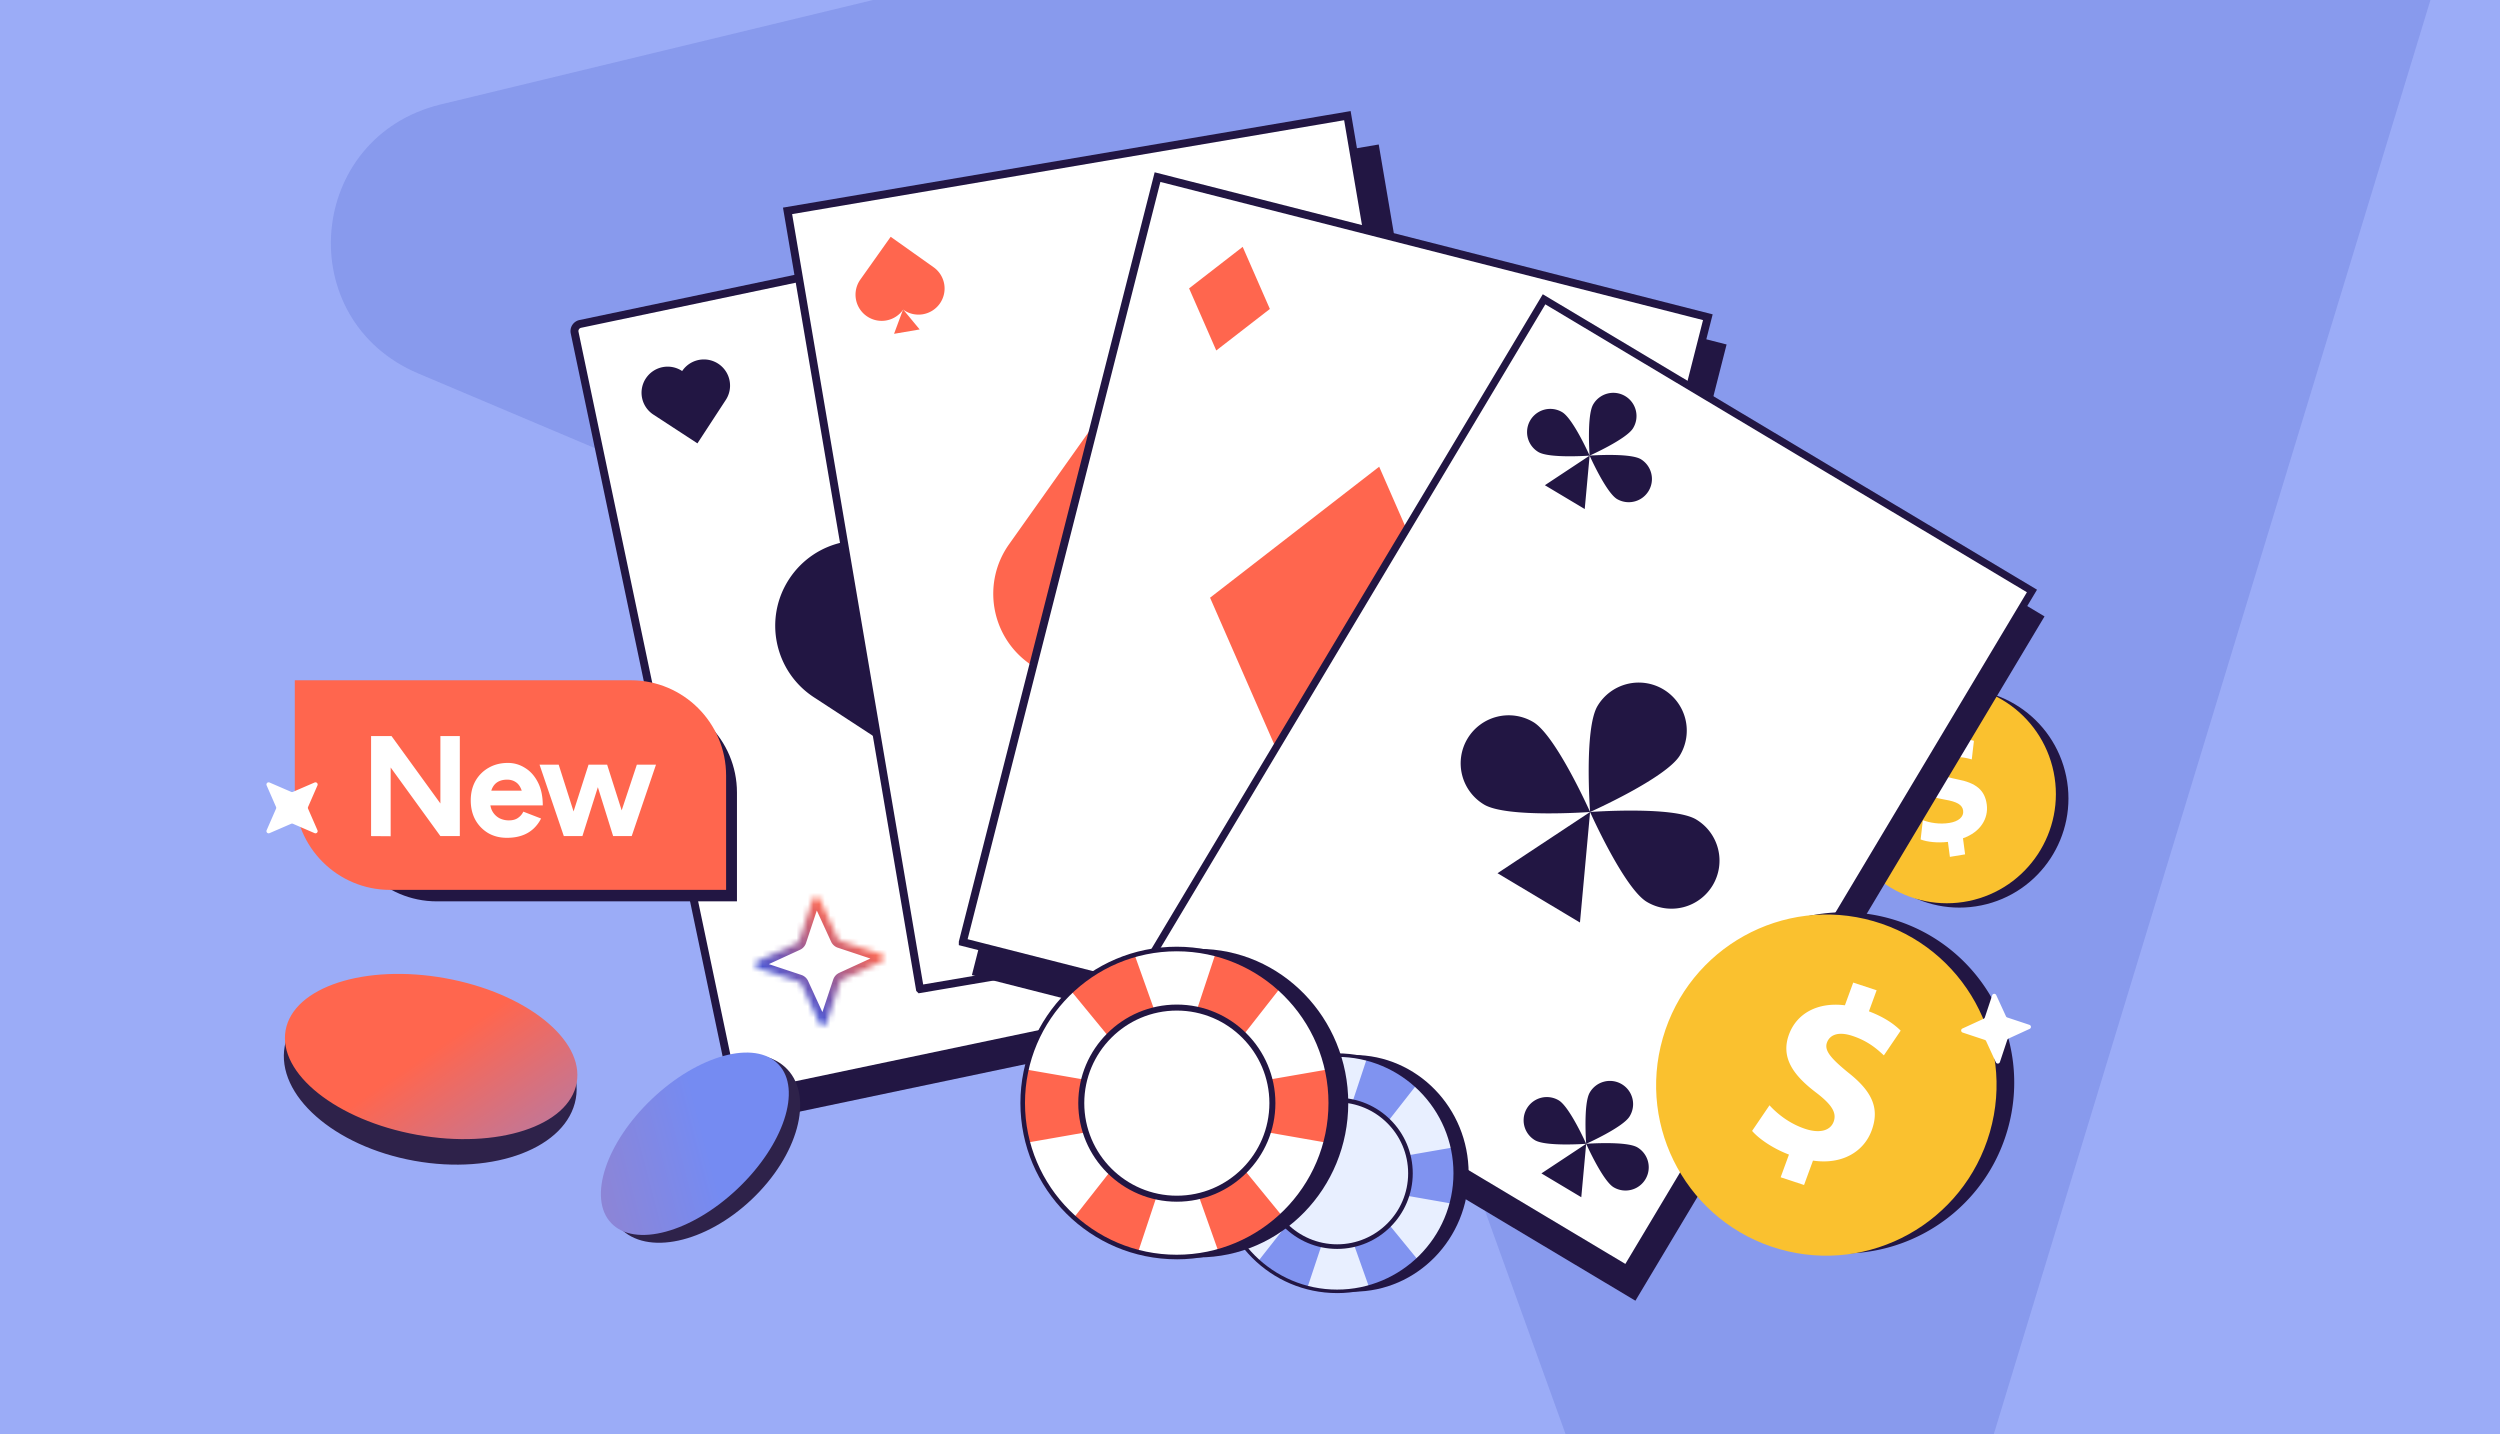<svg xmlns="http://www.w3.org/2000/svg" width="441" height="253" fill="none"><rect width="100%" height="100%" fill="#808080" stroke="none"/><g clip-path="url(#a)"><path fill="#9BACF7" d="M0 0h441v253H0z"/><path fill="#3F52C5" d="M407.641-61.28 77.748 18.421c-23.706 5.753-26.44 38-3.897 47.489l148.988 62.986c6.513 2.84 11.355 7.943 13.834 14.581l54.723 151.72c8.065 22.772 40.899 21.883 47.821-1.194l98.513-323.57c5.716-18.493-11.058-36.173-30.089-31.715Z" opacity=".2"/><path fill="#221643" d="M349.498 159.71c-10.409 2.129-20.577-4.604-22.711-15.04-2.134-10.435 4.573-20.62 14.982-22.749 10.409-2.129 20.577 4.605 22.711 15.04 2.134 10.435-4.573 20.621-14.982 22.749Z"/><path fill="#FAC12F" d="M347.281 158.943c-10.409 2.129-20.577-4.605-22.711-15.04-2.135-10.435 4.573-20.621 14.982-22.75 10.408-2.128 20.576 4.605 22.711 15.04 2.134 10.436-4.574 20.621-14.982 22.75Z"/><path fill="#fff" d="m343.961 151.155-.349-2.646c-1.846.218-3.691.01-4.813-.43l.392-3.395c1.234.451 2.927.769 4.707.477 1.561-.258 2.548-1.046 2.402-2.16-.139-1.057-1.104-1.582-3.222-1.945-3.062-.519-5.245-1.583-5.602-4.284-.323-2.451 1.121-4.652 3.974-5.72l-.349-2.646 2.683-.443.323 2.451c1.846-.218 3.129-.031 4.092.265l-.379 3.278c-.752-.189-2.096-.623-4.069-.298-1.78.294-2.252 1.167-2.15 1.947.122.92 1.157 1.346 3.602 1.854 3.414.632 4.93 1.947 5.261 4.454.327 2.479-1.119 4.879-4.195 5.955l.375 2.841-2.684.442.001.003Z"/><path fill="#221643" d="m205.324 38.876-99.403 20.882 28.914 137.637 99.403-20.882-28.914-137.637Z"/><path fill="#221643" d="M243.208 25.487 143.074 42.52l23.585 138.65 100.134-17.034-23.585-138.65Z"/><path fill="#fff" stroke="#221643" stroke-width="1.4" d="m102.369 57.137 95.488-20.06a1.3 1.3 0 0 1 1.539 1.006l28.092 133.722a1.3 1.3 0 0 1-1.005 1.54l-95.488 20.059a1.299 1.299 0 0 1-1.539-1.005L101.364 58.677a1.3 1.3 0 0 1 1.005-1.54Z"/><path fill="#221643" d="M139.201 102.154c4.548-6.966 13.883-8.928 20.85-4.38l.14.09.07-.106c4.559-6.986 13.92-8.951 20.905-4.391 6.986 4.56 8.951 13.92 4.392 20.905l-16.545 25.342-25.432-16.611c-6.968-4.548-8.928-13.883-4.38-20.85v.001ZM113.919 66.763a4.603 4.603 0 0 1 6.371-1.338l.042.028.021-.032a4.616 4.616 0 0 1 7.73 5.044l-5.056 7.744-7.771-5.075a4.603 4.603 0 0 1-1.339-6.371h.002ZM199.696 154.936a4.603 4.603 0 0 1 6.371-1.338l.043.028.02-.033a4.615 4.615 0 0 1 7.73 5.045l-5.056 7.744-7.771-5.075a4.603 4.603 0 0 1-1.339-6.371h.002Z"/><path fill="#fff" stroke="#221643" stroke-width="1.4" d="m162.275 174.467-23.35-137.27L237.678 20.4l23.351 137.269-98.754 16.799Z"/><path fill="#FF664E" d="M223.849 109.908c-4.814 6.786-14.218 8.387-21.004 3.573l-.136-.096-.072.103c-4.827 6.804-14.255 8.409-21.059 3.582-6.803-4.827-8.408-14.255-3.581-21.06l17.51-24.688 24.772 17.58c6.788 4.814 8.388 14.219 3.574 21.005l-.004.001ZM248.09 144.976a4.604 4.604 0 0 1-6.418 1.092l-.042-.03-.022.033a4.614 4.614 0 0 1-6.435 1.093 4.613 4.613 0 0 1-1.094-6.435l5.35-7.543 7.569 5.371a4.604 4.604 0 0 1 1.092 6.418v.001ZM165.777 53.56a4.604 4.604 0 0 1-6.418 1.092l-.042-.03-.022.032a4.614 4.614 0 0 1-6.435 1.094 4.614 4.614 0 0 1-1.094-6.435l5.35-7.544 7.569 5.371a4.604 4.604 0 0 1 1.092 6.418v.002Z"/><path fill="#FF664E" d="m202.676 113.302-4.797 12.936 13.601-2.314-8.804-10.622ZM159.306 54.587l-1.594 4.298 4.518-.769-2.924-3.529ZM241.618 146.002l-1.592 4.296 4.517-.77-2.925-3.526Z"/><path fill="#221643" d="m304.571 60.764-98.433-25.058-34.696 136.295 98.432 25.058 34.697-136.295Z"/><path fill="#221643" d="m260.866 122.211-15.126-34.57-29.83 23.11 15.126 34.57 29.83-23.11ZM226.459 59.815l-4.793-10.956-9.455 7.325 4.793 10.955 9.455-7.324ZM266.245 177.205l-4.794-10.955-9.454 7.324 4.793 10.956 9.455-7.325Z"/><path fill="#fff" stroke="#221643" stroke-width="1.4" d="m169.837 166.181 34.351-134.938 97.076 24.713-34.351 134.937-97.076-24.712Z"/><path fill="#FF664E" d="m258.41 116.896-15.125-34.57-29.831 23.11 15.126 34.571 29.83-23.111ZM224.003 54.5l-4.794-10.955-9.454 7.324 4.793 10.956 9.455-7.325Z"/><path fill="#FF664E" stroke="#221643" stroke-width="1.4" d="m254.615 178.112-4.214-9.633 8.313-6.441 4.215 9.633-8.314 6.441Z"/><path fill="#221643" d="m360.654 108.733-87.181-52.12-72.167 120.714 87.181 52.12 72.167-120.714Z"/><path fill="#fff" stroke="#221643" stroke-width="1.3" d="m200.873 172.395 71.5-119.599 86.065 51.453-71.5 119.598-86.065-51.452Z"/><path fill="#221643" d="M296.347 133.226c-2.401 4.016-15.856 10.009-15.856 10.009s-1.088-14.688 1.313-18.704a8.471 8.471 0 0 1 11.619-2.924 8.472 8.472 0 0 1 2.924 11.619Z"/><path fill="#221643" d="M270.482 127.379c4.016 2.401 10.01 15.856 10.01 15.856s-14.689 1.088-18.705-1.313a8.472 8.472 0 1 1 8.695-14.543Z"/><path fill="#221643" d="M290.501 159.091c-4.016-2.401-10.009-15.856-10.009-15.856s14.688-1.088 18.704 1.314a8.47 8.47 0 0 1 2.924 11.618 8.47 8.47 0 0 1-11.619 2.924Z"/><path fill="#221643" d="m280.492 143.235-16.331 10.802 14.545 8.696 1.786-19.498ZM288.073 75.533c-1.161 1.94-7.663 4.837-7.663 4.837s-.527-7.1.635-9.041a4.095 4.095 0 1 1 7.028 4.204ZM275.572 72.708c1.94 1.161 4.837 7.663 4.837 7.663s-7.099.527-9.041-.634a4.095 4.095 0 0 1 4.204-7.029ZM285.247 88.034c-1.94-1.16-4.837-7.663-4.837-7.663s7.099-.526 9.041.635a4.095 4.095 0 0 1-4.204 7.028ZM280.41 80.371l-7.893 5.222 7.029 4.201.864-9.423ZM287.464 196.927c-1.161 1.94-7.663 4.837-7.663 4.837s-.526-7.098.635-9.04a4.095 4.095 0 1 1 7.028 4.203ZM274.963 194.103c1.94 1.161 4.837 7.663 4.837 7.663s-7.099.526-9.04-.635a4.094 4.094 0 1 1 4.203-7.028ZM284.64 209.43c-1.94-1.161-4.837-7.664-4.837-7.664s7.099-.526 9.041.635a4.095 4.095 0 0 1-4.204 7.029ZM279.801 201.766l-7.893 5.221 7.031 4.202.862-9.423ZM316.962 219.935c15.932 4.583 32.571-4.65 37.166-20.623 4.594-15.972-4.597-32.635-20.528-37.218-15.932-4.582-32.572 4.651-37.166 20.624-4.594 15.972 4.597 32.635 20.528 37.217Z"/><path fill="#FAC12F" d="M313.847 220.333c15.932 4.583 32.571-4.651 37.165-20.623 4.594-15.972-4.596-32.635-20.528-37.218-15.932-4.582-32.571 4.651-37.165 20.623-4.594 15.973 4.596 32.636 20.528 37.218Z"/><path fill="#fff" d="m314.104 207.677 1.467-4.008c-2.777-1.058-5.238-2.721-6.501-4.176l3.07-4.519c1.415 1.553 3.578 3.259 6.316 4.163 2.404.791 4.385.406 5.004-1.28.586-1.602-.392-3.06-3.125-5.143-3.953-3.004-6.258-6.13-4.762-10.221 1.358-3.711 5.035-5.761 9.868-5.16l1.466-4.008 4.129 1.361-1.358 3.712c2.777 1.058 4.457 2.274 5.602 3.407l-2.965 4.363c-.926-.825-2.51-2.435-5.545-3.436-2.74-.902-4.055-.015-4.489 1.166-.509 1.393.642 2.764 3.731 5.295 4.368 3.425 5.541 6.411 4.153 10.208-1.374 3.755-5.199 6.084-10.356 5.33l-1.574 4.302-4.129-1.361-.002.005ZM354.081 179.481l3.912 1.3a.383.383 0 0 1 .039.712l-3.746 1.72a.385.385 0 0 0-.203.228l-1.3 3.912a.383.383 0 0 1-.712.039l-1.721-3.746a.385.385 0 0 0-.227-.204l-3.912-1.299a.383.383 0 0 1-.039-.712l3.746-1.721a.385.385 0 0 0 .204-.227l1.299-3.913a.384.384 0 0 1 .712-.039l1.721 3.746a.385.385 0 0 0 .227.204Z"/><path fill="#2E224A" stroke="#2E224A" stroke-width="2" d="M51.206 184.733c-.69 3.825 1.214 7.912 5.209 11.444 3.978 3.517 9.905 6.352 16.845 7.605 6.94 1.253 13.484.671 18.442-1.233 4.977-1.911 8.192-5.074 8.882-8.899.691-3.825-1.214-7.912-5.209-11.444-3.978-3.517-9.905-6.352-16.845-7.605-6.94-1.253-13.484-.671-18.442 1.233-4.977 1.911-8.192 5.074-8.882 8.899Z"/><ellipse cx="26.089" cy="14.036" fill="url(#b)" rx="26.089" ry="14.036" transform="scale(-1 1) rotate(-10.236 937.082 670.43)"/><ellipse cx="20.338" cy="12.338" fill="#2E224A" rx="20.338" ry="12.338" transform="scale(-1 1) rotate(43.447 -290.676 -73.81)"/><ellipse cx="20.338" cy="10.942" fill="url(#c)" rx="20.338" ry="10.942" transform="scale(-1 1) rotate(43.447 -290.58 -72.995)"/><path fill="#221643" d="M238.773 227.847c11.207 0 20.293-9.345 20.293-20.873s-9.086-20.873-20.293-20.873c-11.207 0-20.293 9.345-20.293 20.873s9.086 20.873 20.293 20.873Z"/><path fill="#E8EFFF" d="M235.861 227.794c11.509 0 20.839-9.328 20.839-20.836s-9.33-20.836-20.839-20.836c-11.509 0-20.839 9.328-20.839 20.836s9.33 20.836 20.839 20.836Z"/><path fill="#8093F0" d="M215.022 206.958c0 1.845.242 3.635.695 5.341l20.144-3.523 20.145 3.523a20.96 20.96 0 0 0 .694-5.341c0-1.554-.176-3.067-.499-4.525l-20.34 3.523-20.339-3.523a20.895 20.895 0 0 0-.5 4.525Z"/><path fill="#8093F0" d="M225.967 188.671a20.927 20.927 0 0 0-4.309 3.232l12.976 15.803 6.84 19.27a20.86 20.86 0 0 0 8.685-4.684l-13.072-15.973-6.936-19.44a20.888 20.888 0 0 0-4.184 1.792Z"/><path fill="#8093F0" d="M246.081 188.851a20.821 20.821 0 0 0-5.035-1.917l-6.427 19.41-12.635 16.079a20.933 20.933 0 0 0 4.377 3.138 20.985 20.985 0 0 0 4.225 1.703l6.521-19.583 12.727-16.249a20.95 20.95 0 0 0-3.75-2.581h-.003Z"/><path fill="#221643" d="M235.862 228.101c-11.664 0-21.15-9.484-21.15-21.143s9.486-21.147 21.15-21.147c11.663 0 21.149 9.485 21.149 21.147 0 11.662-9.486 21.146-21.149 21.146v-.003Zm0-41.669c-11.319 0-20.529 9.208-20.529 20.526s9.21 20.526 20.529 20.526c11.319 0 20.529-9.208 20.529-20.526s-9.21-20.526-20.529-20.526Z"/><path fill="#E8EFFF" d="M235.875 219.73c7.045 0 12.755-5.711 12.755-12.756s-5.71-12.755-12.755-12.755c-7.045 0-12.756 5.71-12.756 12.755 0 7.045 5.711 12.756 12.756 12.756Z"/><path fill="#221643" d="M235.874 220.309c-7.352 0-13.335-5.982-13.335-13.335 0-7.352 5.983-13.335 13.335-13.335 7.353 0 13.336 5.983 13.336 13.335 0 7.353-5.983 13.335-13.336 13.335Zm0-25.857c-6.905 0-12.522 5.617-12.522 12.522 0 6.906 5.617 12.523 12.522 12.523 6.906 0 12.523-5.617 12.523-12.523 0-6.905-5.617-12.522-12.523-12.522Z"/><path fill="#221643" d="M211.373 221.809c14.613 0 26.459-12.185 26.459-27.216 0-15.03-11.846-27.215-26.459-27.215s-26.459 12.185-26.459 27.215c0 15.031 11.846 27.216 26.459 27.216Z"/><path fill="#fff" d="M207.576 221.74c15.006 0 27.171-12.163 27.171-27.168 0-15.004-12.165-27.168-27.171-27.168-15.007 0-27.172 12.164-27.172 27.168 0 15.005 12.165 27.168 27.172 27.168Z"/><path fill="#FF664E" d="M180.404 194.572c0 2.407.316 4.74.906 6.964l26.266-4.594 26.265 4.594c.587-2.224.906-4.557.906-6.964 0-2.026-.23-3.999-.651-5.9l-26.52 4.594-26.521-4.594a27.317 27.317 0 0 0-.651 5.9Z"/><path fill="#FF664E" d="M194.675 170.729a27.23 27.23 0 0 0-5.618 4.214l16.919 20.604 8.918 25.126a27.215 27.215 0 0 0 6.508-2.637 27.401 27.401 0 0 0 4.817-3.47l-17.044-20.827-9.044-25.348a27.232 27.232 0 0 0-5.456 2.338Z"/><path fill="#FF664E" d="M220.899 170.963a27.142 27.142 0 0 0-6.564-2.499l-8.38 25.307-16.474 20.965a27.253 27.253 0 0 0 5.707 4.092 27.355 27.355 0 0 0 5.509 2.221l8.501-25.535 16.595-21.186a27.29 27.29 0 0 0-4.89-3.365h-.004Z"/><path fill="#221643" d="M207.576 222.141c-15.208 0-27.576-12.367-27.576-27.569C180 179.371 192.368 167 207.576 167s27.576 12.367 27.576 27.572c0 15.206-12.368 27.573-27.576 27.573v-.004Zm0-54.332c-14.759 0-26.767 12.007-26.767 26.763 0 14.757 12.008 26.764 26.767 26.764s26.767-12.007 26.767-26.764c0-14.756-12.008-26.763-26.767-26.763Z"/><path fill="#fff" d="M207.593 211.225c9.185 0 16.632-7.446 16.632-16.632 0-9.185-7.447-16.631-16.632-16.631-9.185 0-16.632 7.446-16.632 16.631 0 9.186 7.447 16.632 16.632 16.632Z"/><path fill="#221643" d="M207.594 211.981c-9.587 0-17.388-7.801-17.388-17.388 0-9.586 7.801-17.387 17.388-17.387 9.586 0 17.387 7.801 17.387 17.387 0 9.587-7.801 17.388-17.387 17.388Zm0-33.715c-9.004 0-16.328 7.324-16.328 16.327 0 9.004 7.324 16.328 16.328 16.328 9.003 0 16.327-7.324 16.327-16.328 0-9.003-7.324-16.327-16.327-16.327Z"/><mask id="e" fill="#fff"><path d="m148.208 165.946 7.175 2.383c.602.2.652 1.036.072 1.306l-6.87 3.156a.705.705 0 0 0-.374.417l-2.384 7.175a.703.703 0 0 1-1.305.072l-3.156-6.871a.706.706 0 0 0-.417-.373l-7.176-2.384a.703.703 0 0 1-.071-1.305l6.87-3.156a.707.707 0 0 0 .374-.418l2.383-7.175a.704.704 0 0 1 1.306-.071l3.156 6.87c.079.174.23.31.417.374Z"/></mask><path fill="url(#d)" d="m148.208 165.946-.421 1.23.011.004.41-1.234Zm7.175 2.383.411-1.233h-.001l-.41 1.233Zm.072 1.306.543 1.181.005-.002-.548-1.179Zm-6.87 3.156.537 1.184.005-.003-.542-1.181Zm-.374.417-1.23-.421-.004.011 1.234.41Zm-2.384 7.175 1.234.411v-.001l-1.234-.41Zm-1.305.072-1.182.543.003.005 1.179-.548Zm-3.156-6.871-1.184.537.003.006 1.181-.543Zm-.417-.373.421-1.23-.012-.004-.409 1.234Zm-7.176-2.384-.41 1.234h.001l.409-1.234Zm-.071-1.305-.543-1.182-.006.003.549 1.179Zm6.87-3.156-.537-1.184-.005.003.542 1.181Zm.374-.418 1.23.422.004-.012-1.234-.41Zm2.383-7.175-1.233-.41v.001l1.233.409Zm1.306-.071 1.181-.543-.002-.006-1.179.549Zm3.156 6.87 1.184-.537-.003-.006-1.181.543Zm.007 1.608 7.175 2.383.82-2.467-7.175-2.384-.82 2.468Zm7.175 2.383a.597.597 0 0 1-.066-1.107l1.096 2.358c1.648-.767 1.508-3.147-.209-3.718l-.821 2.467Zm-.061-1.109-6.87 3.155 1.085 2.363 6.871-3.156-1.086-2.362Zm-6.864 3.153a2.006 2.006 0 0 0-1.067 1.18l2.459.843a.593.593 0 0 1-.318.345l-1.074-2.368Zm-1.071 1.191-2.383 7.175 2.467.82 2.383-7.175-2.467-.82Zm-2.383 7.175a.596.596 0 0 1 1.106-.066l-2.357 1.096c.766 1.648 3.147 1.507 3.718-.209l-2.467-.821Zm1.109-.061-3.156-6.87-2.362 1.085 3.155 6.871 2.363-1.086Zm-3.153-6.865a2.01 2.01 0 0 0-1.18-1.066l-.843 2.459a.589.589 0 0 1-.345-.319l2.368-1.074Zm-1.192-1.07-7.175-2.383-.819 2.467 7.175 2.383.819-2.467Zm-7.174-2.383c.514.171.553.88.066 1.106l-1.097-2.357c-1.647.766-1.507 3.146.21 3.718l.821-2.467Zm.06 1.109 6.871-3.156-1.085-2.362-6.871 3.155 1.085 2.363Zm6.865-3.153a2.01 2.01 0 0 0 1.067-1.18l-2.46-.843a.592.592 0 0 1 .319-.345l1.074 2.368Zm1.071-1.192 2.383-7.175-2.467-.819-2.384 7.175 2.468.819Zm2.383-7.174a.597.597 0 0 1-1.107.066l2.358-1.097c-.767-1.647-3.147-1.507-3.718.21l2.467.821Zm-1.109.06 3.155 6.871 2.363-1.086-3.156-6.87-2.362 1.085Zm3.153 6.865a2.01 2.01 0 0 0 1.18 1.067l.843-2.46c.138.048.27.155.345.319l-2.368 1.074Z" mask="url(#e)"/><path fill="#221643" d="M60.25 123h52.943c9.282 0 16.807 7.525 16.807 16.807V159H77.057c-9.282 0-16.807-7.525-16.807-16.807V123Z"/><path fill="#FF664E" d="M52 120h59.277c9.282 0 16.807 7.525 16.807 16.807v20.168H68.807c-9.282 0-16.807-7.525-16.807-16.807V120Z"/><path fill="#fff" d="m77.685 147.487-11.42-15.756 2.798-1.891 11.37 15.681-2.748 1.966Zm-12.227 0V129.84h3.605l-.151 3.051v14.622l-3.454-.026Zm12.227 0V129.84h3.428v17.647h-3.428Zm11.734.303c-1.244 0-2.345-.277-3.303-.832a6.209 6.209 0 0 1-2.269-2.345c-.538-.991-.807-2.134-.807-3.428s.278-2.437.832-3.429a6.152 6.152 0 0 1 2.32-2.319c.991-.572 2.126-.857 3.403-.857 1.093 0 2.1.294 3.025.882.941.572 1.698 1.42 2.27 2.546.57 1.11.856 2.462.856 4.059h-3.378c.017-1.109-.1-1.991-.353-2.647-.235-.672-.571-1.151-1.008-1.437-.437-.302-.95-.454-1.538-.454-.655 0-1.21.135-1.664.404-.454.269-.798.68-1.034 1.235-.218.538-.327 1.244-.327 2.118 0 .756.151 1.386.454 1.89a3.08 3.08 0 0 0 1.21 1.16 3.67 3.67 0 0 0 1.663.378c.656 0 1.185-.143 1.589-.428.42-.286.74-.656.958-1.11l3.126 1.21a6.248 6.248 0 0 1-1.387 1.841 5.695 5.695 0 0 1-1.991 1.159c-.773.269-1.656.404-2.647.404Zm-4.21-5.723.025-2.597h8.874v2.597h-8.9Zm22.947 5.42 4.185-12.605h3.378l-4.286 12.605h-3.277Zm-8.37 0 4.034-12.605h2.899l-3.983 12.605h-2.95Zm-.328 0-4.285-12.605h3.378l4.008 12.605h-3.1Zm8.698 0-3.933-12.605h2.874l4.009 12.605h-2.95ZM51.672 139.686l3.821-1.653a.386.386 0 0 1 .51.507l-1.66 3.806a.389.389 0 0 0 0 .308l1.66 3.806a.387.387 0 0 1-.51.507l-3.82-1.653a.394.394 0 0 0-.31 0l-3.82 1.653a.387.387 0 0 1-.51-.507l1.66-3.806a.388.388 0 0 0 0-.308l-1.66-3.806a.387.387 0 0 1 .51-.507l3.82 1.653a.394.394 0 0 0 .31 0Z"/></g><defs><linearGradient id="b" x1="43.368" x2="-10.044" y1="-4.693" y2="49.922" gradientUnits="userSpaceOnUse"><stop offset=".323" stop-color="#FF664E"/><stop offset="1" stop-color="#758BF2"/></linearGradient><linearGradient id="c" x1="122.609" x2="-7.606" y1="-49.648" y2="21.942" gradientUnits="userSpaceOnUse"><stop stop-color="#FF664E"/><stop offset=".813" stop-color="#758BF2"/></linearGradient><linearGradient id="d" x1="150.049" x2="139.108" y1="163.471" y2="175.686" gradientUnits="userSpaceOnUse"><stop stop-color="#FF664E"/><stop offset="1" stop-color="#4656D7"/></linearGradient><clipPath id="a"><path fill="#fff" d="M0 0h441v253H0z"/></clipPath></defs></svg>